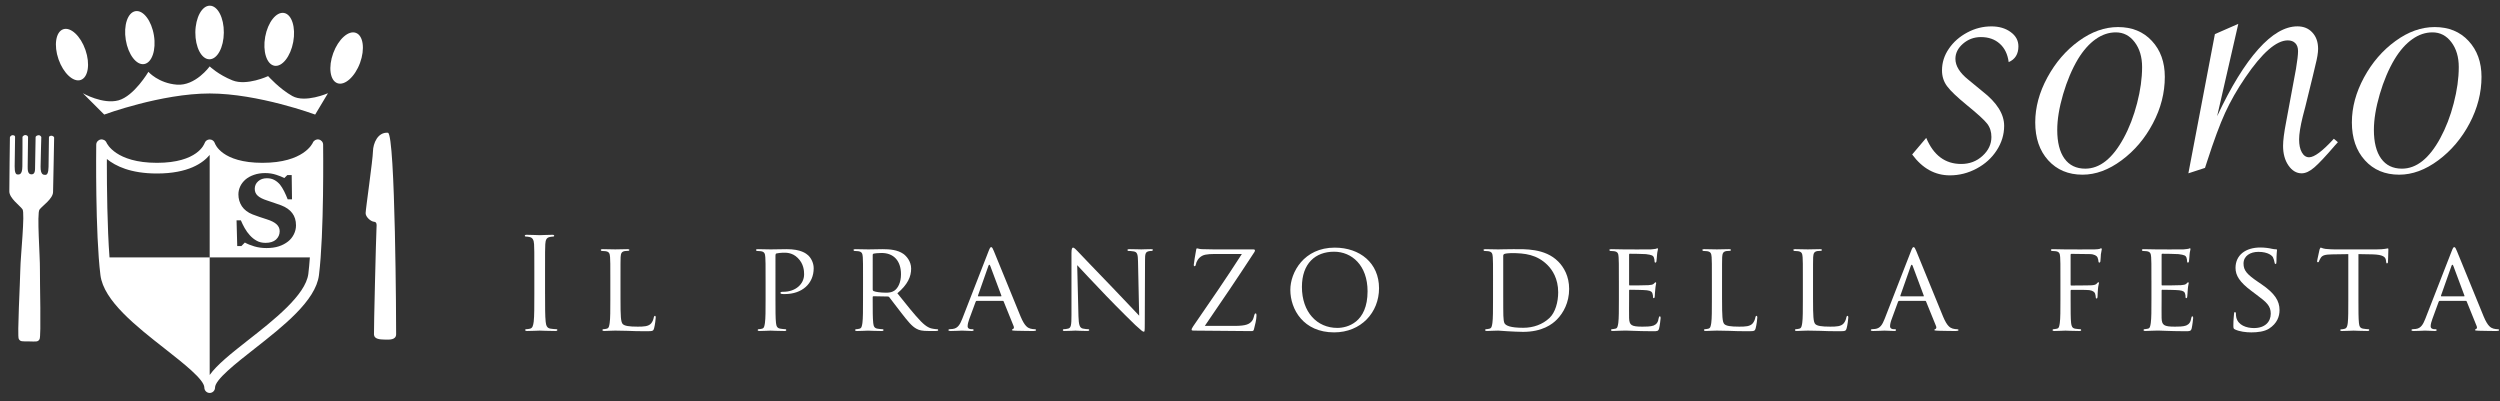 <?xml version="1.0" encoding="utf-8"?>
<!-- Generator: Adobe Illustrator 15.0.2, SVG Export Plug-In  -->
<!DOCTYPE svg PUBLIC "-//W3C//DTD SVG 1.1//EN" "http://www.w3.org/Graphics/SVG/1.1/DTD/svg11.dtd">
<svg version="1.1"
	 xmlns="http://www.w3.org/2000/svg" xmlns:xlink="http://www.w3.org/1999/xlink" xmlns:a="http://ns.adobe.com/AdobeSVGViewerExtensions/3.0/"
	 x="0px" y="0px" width="268px" height="43px" viewBox="-1 -0.61 268 43"
	 overflow="visible" enable-background="new -1 -0.61 268 43" xml:space="preserve">
<rect x="-1" y="-0.61" width="268" height="43" fill="#333333" stroke="none"/>
<defs>
</defs>
<g>
	<g>
		<path fill="#FFFFFF" d="M203.984,15.95l1.507-1.779c0.783,1.869,2.033,2.796,3.747,2.796c0.896,0,1.661-0.287,2.293-0.872
			c0.634-0.579,0.948-1.255,0.948-2.021c0-0.555-0.147-1.026-0.454-1.424c-0.303-0.396-1.026-1.055-2.17-1.985
			c-1.046-0.858-1.76-1.532-2.123-2.026c-0.366-0.488-0.55-1.057-0.55-1.701c0-0.841,0.245-1.619,0.741-2.333
			c0.484-0.715,1.144-1.292,1.964-1.73c0.821-0.44,1.682-0.657,2.592-0.657c0.82,0,1.509,0.201,2.059,0.604
			c0.56,0.401,0.835,0.913,0.835,1.537c0,0.822-0.346,1.387-1.042,1.691c-0.111-0.842-0.426-1.502-0.956-1.974
			c-0.527-0.474-1.202-0.711-2.023-0.711c-0.736,0-1.37,0.237-1.921,0.711c-0.543,0.472-0.812,1.015-0.812,1.621
			c0,0.752,0.458,1.495,1.375,2.229l1.535,1.263c1.544,1.201,2.315,2.433,2.315,3.689c0,0.934-0.267,1.812-0.798,2.627
			c-0.528,0.82-1.247,1.471-2.151,1.954c-0.906,0.485-1.86,0.729-2.868,0.729C206.428,18.187,205.082,17.442,203.984,15.95z"/>
		<path fill="#FFFFFF" d="M217.177,12.511c0-1.611,0.431-3.216,1.3-4.817c0.868-1.598,1.986-2.9,3.361-3.901
			c1.379-1.005,2.78-1.502,4.213-1.502c1.503,0,2.714,0.493,3.633,1.486c0.923,0.993,1.384,2.273,1.384,3.851
			c0,1.715-0.423,3.38-1.277,4.987c-0.848,1.611-1.961,2.927-3.35,3.955c-1.383,1.032-2.785,1.546-4.194,1.546
			c-1.521,0-2.746-0.514-3.682-1.546C217.639,15.545,217.177,14.191,217.177,12.511z M228.633,6.578
			c0-1.075-0.264-1.967-0.793-2.666c-0.528-0.702-1.201-1.052-2.025-1.052c-0.751,0-1.471,0.24-2.159,0.728
			c-0.688,0.486-1.321,1.196-1.893,2.131c-0.643,1.076-1.176,2.336-1.597,3.771c-0.421,1.439-0.629,2.716-0.629,3.829
			c0,1.328,0.259,2.356,0.775,3.074c0.521,0.718,1.261,1.077,2.229,1.077c1.557,0,2.922-1.086,4.107-3.26
			c0.609-1.114,1.087-2.363,1.447-3.75C228.455,9.075,228.633,7.782,228.633,6.578z"/>
		<path fill="#FFFFFF" d="M233.594,17.97l2.843-14.923l2.509-1.1l-2.269,9.899c1.477-3.145,2.943-5.539,4.408-7.177
			c1.458-1.636,2.86-2.454,4.196-2.454c0.664,0,1.201,0.217,1.603,0.66c0.413,0.44,0.617,1.024,0.617,1.761
			c0,0.416-0.098,0.997-0.292,1.752l-0.267,1.129l-0.805,3.289l-0.275,1.054c-0.265,1.076-0.397,1.902-0.397,2.478
			c0,0.574,0.092,1.037,0.295,1.391c0.196,0.348,0.455,0.521,0.779,0.521c0.552,0,1.437-0.657,2.651-1.986l0.433,0.369l-0.271,0.3
			c-1.021,1.188-1.776,1.995-2.264,2.411c-0.484,0.418-0.935,0.627-1.349,0.627c-0.555,0-1.029-0.282-1.416-0.842
			c-0.388-0.562-0.578-1.268-0.578-2.104c0-0.572,0.107-1.418,0.326-2.547l1.06-5.712c0.15-0.896,0.22-1.528,0.22-1.888
			c0-0.377-0.098-0.663-0.296-0.859c-0.196-0.2-0.461-0.299-0.804-0.299c-1.23,0-2.752,1.327-4.561,3.989
			c-0.869,1.272-1.584,2.532-2.155,3.774c-0.569,1.244-1.209,2.973-1.921,5.178l-0.238,0.728L233.594,17.97z"/>
		<path fill="#FFFFFF" d="M251.121,12.511c0-1.611,0.435-3.216,1.299-4.817c0.866-1.598,1.989-2.9,3.367-3.901
			c1.373-1.005,2.777-1.502,4.209-1.502c1.504,0,2.715,0.493,3.633,1.486c0.921,0.993,1.388,2.273,1.388,3.851
			c0,1.715-0.43,3.38-1.279,4.987c-0.85,1.611-1.97,2.927-3.349,3.955c-1.39,1.032-2.785,1.546-4.198,1.546
			c-1.521,0-2.746-0.514-3.678-1.546C251.587,15.545,251.121,14.191,251.121,12.511z M262.58,6.578c0-1.075-0.265-1.967-0.794-2.666
			c-0.529-0.702-1.203-1.052-2.026-1.052c-0.751,0-1.469,0.24-2.156,0.728c-0.692,0.486-1.323,1.196-1.894,2.131
			c-0.644,1.076-1.18,2.336-1.6,3.771c-0.421,1.439-0.629,2.716-0.629,3.829c0,1.328,0.26,2.356,0.779,3.074
			c0.519,0.718,1.26,1.077,2.229,1.077c1.553,0,2.92-1.086,4.104-3.26c0.604-1.114,1.09-2.363,1.445-3.75
			C262.399,9.075,262.58,7.782,262.58,6.578z"/>
	</g>
</g>
<path fill="#FFFFFF" d="M37.149,2.912c0.798,0.291,0.989,1.734,0.446,3.223c-0.552,1.492-1.641,2.463-2.428,2.173
	c-0.795-0.289-0.99-1.737-0.443-3.225C35.271,3.591,36.357,2.619,37.149,2.912z M27.428,3.333c-0.282,1.565,0.159,2.952,0.986,3.104
	c0.83,0.152,1.733-0.992,2.021-2.552S30.283,0.93,29.449,0.78C28.618,0.629,27.715,1.772,27.428,3.333z M19.941,2.86
	c-0.011,1.588,0.656,2.878,1.504,2.885c0.845,0.011,1.541-1.27,1.549-2.859C23.013,1.301,22.342,0.009,21.497,0
	C20.651-0.011,19.957,1.271,19.941,2.86z M12.484,3.672c0.256,1.565,1.143,2.727,1.971,2.586c0.833-0.138,1.302-1.514,1.044-3.083
	c-0.257-1.566-1.139-2.724-1.971-2.59C12.69,0.722,12.228,2.104,12.484,3.672z M5.272,5.744c0.523,1.501,1.592,2.492,2.387,2.217
	c0.797-0.28,1.021-1.72,0.501-3.217C7.64,3.242,6.569,2.252,5.772,2.528C4.977,2.806,4.753,4.247,5.272,5.744z M10.173,11.672
	c0,0,6.114-2.261,11.305-2.261c5.195,0,11.309,2.261,11.309,2.261l1.372-2.29c0,0-2.443,1.071-3.818,0.303
	c-1.372-0.763-2.598-2.136-2.598-2.136s-2.29,1.07-3.819,0.458c-1.526-0.611-2.445-1.499-2.445-1.499s-1.526,2.111-3.514,1.958
	c-1.986-0.154-3.056-1.376-3.056-1.376s-1.528,2.595-3.207,3.058c-1.683,0.458-3.82-0.766-3.82-0.766L10.173,11.672z M2.118,35.99
	c0.772,0.013,0.947,0.071,1.124-0.24c0.184-0.312,0.021-6.131,0.038-7.495c0.02-1.36-0.344-6.011-0.045-6.398
	c0.289-0.393,1.446-1.153,1.453-1.887c0.012-0.741,0.124-5.731,0.115-5.839c-0.014-0.107-0.192-0.187-0.258-0.187
	c0,0-0.294-0.029-0.298,0.178c0,0.216-0.035,2.481-0.043,3.146c-0.009,0.662-0.15,0.866-0.329,0.866
	c-0.172-0.002-0.536,0.056-0.524-0.883c0.012-0.945,0.077-3.176,0.077-3.176s-0.101-0.19-0.25-0.19
	c-0.147-0.001-0.352,0.063-0.362,0.221c-0.013,0.153-0.053,2.765-0.055,3.127c-0.003,0.354,0.022,0.851-0.378,0.847H2.362
	c-0.403-0.01-0.397-0.509-0.395-0.865c0.009-0.358,0.045-2.969,0.04-3.127c-0.005-0.154-0.17-0.219-0.316-0.222
	c-0.151,0.003-0.282,0.187-0.282,0.187s0.005,2.233-0.012,3.174c-0.01,0.943-0.352,0.865-0.525,0.865
	c-0.178-0.002-0.309-0.216-0.3-0.881c0.009-0.663,0.039-2.932,0.044-3.142c0.003-0.208-0.294-0.188-0.294-0.188
	c-0.07,0-0.246,0.116-0.26,0.226C0.045,14.217,0.01,19.161,0,19.9c-0.007,0.74,1.129,1.525,1.411,1.926
	c0.285,0.405-0.209,5.041-0.231,6.401c-0.017,1.359-0.343,7.173-0.17,7.491c0.17,0.316,0.351,0.263,1.11,0.271H2.118z
	 M40.583,13.621c-1.079-0.085-1.587,1.128-1.602,2.002c-0.013,0.872-0.782,6.197-0.786,6.615c-0.002,0.42,0.551,0.876,0.857,0.917
	c0.312,0.039,0.352,0.149,0.306,0.778c-0.042,0.626-0.294,10.835-0.268,11.326c0.03,0.484,0.623,0.525,1.18,0.535
	c0.458,0.011,1.188,0.054,1.195-0.57C41.475,34.588,41.389,13.686,40.583,13.621z M33.192,28.887
	c-0.344,2.744-3.845,5.485-6.93,7.905c-1.972,1.549-4.211,3.298-4.211,4.15c0,0.314-0.257,0.573-0.574,0.573
	c-0.315,0-0.571-0.259-0.571-0.573c0-0.853-2.236-2.602-4.207-4.15c-3.088-2.42-6.589-5.161-6.932-7.906
	c-0.559-4.49-0.456-13.604-0.45-13.989c0.003-0.271,0.198-0.497,0.464-0.553c0.263-0.052,0.533,0.091,0.638,0.338
	c0.037,0.089,0.99,2.163,5.406,2.163c4.368,0,5.077-2.025,5.109-2.111c0.075-0.235,0.299-0.395,0.543-0.395
	c0.252,0,0.473,0.159,0.55,0.395c0.026,0.086,0.737,2.111,5.106,2.111c4.418,0,5.367-2.074,5.403-2.163
	c0.109-0.247,0.381-0.39,0.639-0.338c0.27,0.056,0.462,0.281,0.465,0.553C33.641,15.281,33.753,24.396,33.192,28.887z
	 M28.982,24.176c0,0.361-0.137,0.656-0.395,0.896c-0.26,0.233-0.631,0.352-1.121,0.352c-0.361,0-0.681-0.072-0.951-0.227
	c-0.271-0.146-0.513-0.343-0.73-0.583c-0.212-0.228-0.399-0.49-0.561-0.779c-0.159-0.288-0.296-0.563-0.403-0.825h-0.463
	l0.073,2.756h0.447l0.37-0.376c0.276,0.157,0.619,0.295,1.022,0.414c0.401,0.118,0.834,0.177,1.3,0.177
	c0.5,0,0.94-0.059,1.316-0.184c0.377-0.12,0.706-0.297,0.993-0.52c0.261-0.204,0.468-0.462,0.623-0.771
	c0.153-0.307,0.229-0.628,0.229-0.956c0-0.523-0.133-0.962-0.401-1.313c-0.268-0.356-0.66-0.631-1.176-0.831
	c-0.215-0.084-0.458-0.171-0.735-0.258c-0.271-0.09-0.542-0.179-0.802-0.272c-0.446-0.143-0.78-0.313-0.989-0.504
	c-0.215-0.193-0.319-0.439-0.319-0.742c0-0.32,0.121-0.59,0.363-0.805c0.242-0.221,0.559-0.329,0.939-0.329
	c0.303,0,0.569,0.063,0.8,0.187c0.228,0.124,0.424,0.286,0.602,0.493c0.151,0.194,0.306,0.436,0.45,0.725
	c0.144,0.291,0.27,0.575,0.376,0.855h0.464l-0.034-2.597h-0.469l-0.325,0.319c-0.211-0.119-0.505-0.235-0.871-0.354
	c-0.365-0.121-0.761-0.181-1.182-0.181c-0.435,0-0.836,0.063-1.205,0.192c-0.367,0.128-0.668,0.296-0.903,0.5
	c-0.249,0.219-0.436,0.463-0.564,0.737c-0.127,0.273-0.193,0.562-0.193,0.856c0,0.47,0.123,0.895,0.372,1.274
	c0.254,0.377,0.636,0.673,1.149,0.874c0.222,0.087,0.456,0.176,0.713,0.258c0.253,0.085,0.533,0.174,0.829,0.272
	c0.465,0.148,0.808,0.323,1.025,0.525C28.867,23.633,28.982,23.88,28.982,24.176z M32.218,26.984h-10.74V15.997
	c-0.71,0.859-2.281,1.992-5.652,1.992c-2.825,0-4.444-0.799-5.369-1.553c0,0.18-0.003,0.289-0.003,0.496
	c0,2.516,0.045,6.853,0.285,10.052h10.739c0,0,0,9.097,0,12.604c0.771-1.083,2.268-2.282,4.076-3.7
	c2.767-2.166,6.213-4.863,6.499-7.142C32.119,28.226,32.169,27.62,32.218,26.984z"/>
<path fill="#FFFFFF" d="M57.431,30.914c0,1.31,0,2.39,0.065,2.961c0.042,0.395,0.125,0.696,0.533,0.75
	c0.189,0.027,0.49,0.056,0.613,0.056c0.081,0,0.11,0.042,0.11,0.079c0,0.071-0.069,0.111-0.218,0.111
	c-0.751,0-1.609-0.04-1.681-0.04c-0.068,0-0.928,0.04-1.334,0.04c-0.152,0-0.22-0.026-0.22-0.111c0-0.037,0.027-0.079,0.108-0.079
	c0.126,0,0.288-0.028,0.41-0.056c0.272-0.054,0.342-0.355,0.396-0.75c0.067-0.571,0.067-1.651,0.067-2.961v-2.4
	c0-2.127,0-2.511-0.028-2.946c-0.026-0.463-0.163-0.696-0.461-0.764c-0.153-0.04-0.329-0.054-0.426-0.054
	c-0.054,0-0.106-0.028-0.106-0.083c0-0.082,0.066-0.107,0.216-0.107c0.449,0,1.309,0.04,1.377,0.04c0.071,0,0.93-0.04,1.338-0.04
	c0.151,0,0.219,0.025,0.219,0.107c0,0.055-0.054,0.083-0.109,0.083c-0.097,0-0.177,0.014-0.338,0.04
	c-0.371,0.068-0.48,0.299-0.508,0.777c-0.025,0.436-0.025,0.819-0.025,2.946V30.914z"/>
<path fill="#FFFFFF" d="M65.519,31.529c0,1.704,0.025,2.398,0.246,2.604c0.19,0.192,0.654,0.274,1.596,0.274
	c0.627,0,1.159-0.015,1.445-0.355c0.149-0.178,0.246-0.425,0.284-0.654c0.016-0.083,0.057-0.15,0.125-0.15
	c0.055,0,0.081,0.056,0.081,0.177c0,0.123-0.081,0.817-0.177,1.16c-0.081,0.271-0.123,0.313-0.765,0.313
	c-0.859,0-1.526-0.015-2.088-0.042c-0.544-0.012-0.953-0.025-1.308-0.025c-0.055,0-0.259,0-0.491,0.014
	c-0.246,0.012-0.506,0.026-0.695,0.026c-0.124,0-0.189-0.026-0.189-0.097c0-0.04,0.024-0.094,0.092-0.094
	c0.113,0,0.259-0.028,0.372-0.056c0.229-0.054,0.257-0.273,0.312-0.611c0.069-0.48,0.069-1.393,0.069-2.514v-2.044
	c0-1.803,0-2.128-0.028-2.497c-0.028-0.396-0.096-0.586-0.491-0.641c-0.094-0.014-0.301-0.027-0.408-0.027
	c-0.042,0-0.096-0.056-0.096-0.096c0-0.069,0.054-0.095,0.191-0.095c0.544,0,1.293,0.025,1.363,0.025
	c0.055,0,0.956-0.025,1.323-0.025c0.122,0,0.191,0.025,0.191,0.095c0,0.04-0.055,0.083-0.096,0.083c-0.083,0-0.26,0.013-0.394,0.026
	c-0.357,0.068-0.425,0.244-0.452,0.654c-0.014,0.369-0.014,0.694-0.014,2.497V31.529z"/>
<path fill="#FFFFFF" d="M81.07,29.456c0-1.803,0-2.128-0.028-2.497c-0.029-0.396-0.097-0.586-0.492-0.641
	c-0.095-0.014-0.301-0.027-0.407-0.027c-0.042,0-0.099-0.056-0.099-0.096c0-0.069,0.057-0.095,0.191-0.095
	c0.548,0,1.297,0.025,1.393,0.025c0.259,0,1.16-0.025,1.704-0.025c1.544,0,2.088,0.477,2.293,0.652
	c0.273,0.246,0.602,0.766,0.602,1.394c0,1.663-1.258,2.768-3.097,2.768c-0.069,0-0.274,0-0.342-0.014
	c-0.054,0-0.124-0.055-0.124-0.108c0-0.095,0.07-0.123,0.314-0.123c1.296,0,2.222-0.819,2.222-1.869c0-0.382-0.04-1.133-0.681-1.759
	c-0.628-0.63-1.35-0.56-1.623-0.56c-0.205,0-0.545,0.054-0.666,0.082c-0.071,0.014-0.1,0.096-0.1,0.219V31.5
	c0,1.121,0,2.033,0.057,2.514c0.043,0.338,0.111,0.558,0.477,0.611c0.165,0.027,0.422,0.056,0.534,0.056
	c0.066,0,0.093,0.054,0.093,0.094c0,0.057-0.052,0.097-0.189,0.097c-0.655,0-1.447-0.04-1.501-0.04c-0.04,0-0.817,0.04-1.186,0.04
	c-0.125,0-0.19-0.026-0.19-0.097c0-0.04,0.024-0.094,0.094-0.094c0.11,0,0.26-0.028,0.37-0.056c0.23-0.054,0.257-0.273,0.312-0.611
	c0.07-0.48,0.07-1.393,0.07-2.514V29.456z"/>
<path fill="#FFFFFF" d="M91.517,29.456c0-1.803,0-2.128-0.025-2.497c-0.027-0.396-0.097-0.586-0.491-0.641
	c-0.098-0.014-0.302-0.027-0.409-0.027c-0.039,0-0.097-0.056-0.097-0.096c0-0.069,0.058-0.095,0.19-0.095
	c0.547,0,1.35,0.025,1.418,0.025c0.124,0,1.133-0.025,1.503-0.025c0.763,0,1.607,0.067,2.235,0.505
	c0.302,0.215,0.834,0.774,0.834,1.579c0,0.863-0.357,1.695-1.476,2.646c0.984,1.229,1.815,2.279,2.514,3.002
	c0.642,0.655,1.033,0.765,1.335,0.806c0.231,0.042,0.354,0.042,0.423,0.042c0.067,0,0.109,0.054,0.109,0.094
	c0,0.07-0.068,0.097-0.287,0.097h-0.749c-0.684,0-0.983-0.07-1.285-0.232c-0.516-0.271-0.956-0.831-1.636-1.706
	c-0.506-0.627-1.037-1.377-1.295-1.689c-0.055-0.057-0.083-0.069-0.163-0.069l-1.529-0.028c-0.055,0-0.082,0.028-0.082,0.098v0.271
	c0,1.118,0,2.02,0.057,2.5c0.04,0.338,0.106,0.558,0.476,0.611c0.163,0.027,0.424,0.056,0.533,0.056c0.08,0,0.094,0.054,0.094,0.094
	c0,0.057-0.054,0.097-0.19,0.097c-0.653,0-1.42-0.04-1.474-0.04c-0.015,0-0.817,0.04-1.187,0.04c-0.121,0-0.191-0.026-0.191-0.097
	c0-0.04,0.027-0.094,0.096-0.094c0.107,0,0.261-0.028,0.369-0.056c0.232-0.054,0.259-0.273,0.315-0.611
	c0.065-0.48,0.065-1.393,0.065-2.514V29.456z M92.554,30.438c0,0.068,0.027,0.107,0.082,0.15c0.177,0.095,0.792,0.178,1.322,0.178
	c0.287,0,0.615-0.014,0.901-0.207c0.411-0.271,0.726-0.886,0.726-1.772c0-1.446-0.794-2.277-2.075-2.277
	c-0.354,0-0.737,0.04-0.859,0.068c-0.054,0.028-0.097,0.068-0.097,0.136V30.438z"/>
<path fill="#FFFFFF" d="M104.968,26.333c0.149-0.384,0.204-0.452,0.288-0.452c0.12,0,0.163,0.164,0.285,0.424
	c0.22,0.49,2.142,5.279,2.876,7.037c0.439,1.039,0.766,1.188,1.025,1.271c0.176,0.055,0.354,0.068,0.477,0.068
	c0.07,0,0.149,0.027,0.149,0.094c0,0.07-0.135,0.097-0.272,0.097c-0.178,0-1.062,0-1.895-0.026
	c-0.232-0.014-0.424-0.014-0.424-0.085c0-0.052,0.028-0.052,0.082-0.079c0.067-0.028,0.19-0.122,0.109-0.313l-1.076-2.661
	c-0.028-0.054-0.042-0.067-0.11-0.067h-2.772c-0.054,0-0.093,0.025-0.119,0.096l-0.685,1.854c-0.108,0.286-0.176,0.572-0.176,0.778
	c0,0.23,0.206,0.313,0.408,0.313h0.11c0.096,0,0.124,0.042,0.124,0.094c0,0.07-0.067,0.097-0.182,0.097
	c-0.285,0-0.938-0.04-1.074-0.04c-0.124,0-0.724,0.04-1.214,0.04c-0.15,0-0.232-0.026-0.232-0.097c0-0.052,0.058-0.094,0.108-0.094
	c0.082,0,0.261-0.014,0.354-0.028c0.546-0.067,0.778-0.479,1.013-1.063L104.968,26.333z M106.305,31.159
	c0.054,0,0.054-0.025,0.042-0.081l-1.189-3.179c-0.067-0.177-0.136-0.177-0.204,0l-1.116,3.179c-0.013,0.056,0,0.081,0.04,0.081
	H106.305z"/>
<path fill="#FFFFFF" d="M114.611,33.288c0.028,0.954,0.135,1.241,0.463,1.324c0.218,0.055,0.492,0.068,0.602,0.068
	c0.054,0,0.095,0.042,0.095,0.094c0,0.07-0.081,0.097-0.219,0.097c-0.681,0-1.158-0.04-1.268-0.04s-0.614,0.04-1.16,0.04
	c-0.122,0-0.19-0.015-0.19-0.097c0-0.052,0.041-0.094,0.096-0.094c0.095,0,0.312-0.014,0.489-0.068
	c0.301-0.083,0.342-0.396,0.342-1.445v-6.645c0-0.462,0.069-0.587,0.166-0.587c0.135,0,0.339,0.232,0.462,0.355
	c0.191,0.19,1.936,2.047,3.793,3.954c1.186,1.228,2.468,2.606,2.837,2.988l-0.124-5.811c-0.012-0.75-0.081-1.012-0.449-1.077
	c-0.217-0.041-0.49-0.055-0.589-0.055c-0.079,0-0.093-0.069-0.093-0.109c0-0.07,0.093-0.081,0.232-0.081
	c0.545,0,1.117,0.025,1.254,0.025c0.139,0,0.532-0.025,1.023-0.025c0.123,0,0.219,0.011,0.219,0.081c0,0.04-0.054,0.109-0.137,0.109
	c-0.055,0-0.149,0-0.288,0.027c-0.393,0.082-0.42,0.313-0.42,1.01l-0.028,6.794c0,0.762-0.016,0.83-0.097,0.83
	c-0.119,0-0.246-0.096-0.913-0.71c-0.121-0.108-1.855-1.812-3.127-3.136c-1.39-1.46-2.738-2.879-3.107-3.288L114.611,33.288z"/>
<path fill="#FFFFFF" d="M131.348,34.326c1.27,0,1.598-0.204,1.868-0.533c0.126-0.151,0.208-0.464,0.246-0.626
	c0.027-0.11,0.068-0.178,0.14-0.178c0.068,0,0.092,0.039,0.092,0.259c0,0.367-0.163,1.052-0.245,1.337
	c-0.067,0.286-0.079,0.299-0.353,0.299c-2.006,0-4.039-0.053-6.139-0.053c-0.136,0-0.218-0.015-0.218-0.097
	c0-0.054,0.013-0.137,0.162-0.354c1.801-2.608,3.573-5.186,5.226-7.761h-2.538c-0.613,0-1.323-0.015-1.704,0.188
	c-0.424,0.219-0.64,0.642-0.684,0.914c-0.026,0.177-0.095,0.204-0.161,0.204c-0.055,0-0.068-0.054-0.068-0.149
	c0-0.137,0.176-1.186,0.246-1.542c0.014-0.161,0.04-0.217,0.107-0.217c0.11,0,0.19,0.068,0.503,0.082
	c1.147,0.039,1.721,0.025,2.101,0.025h3.358c0.175,0,0.243,0.028,0.243,0.096c0,0.057-0.013,0.138-0.068,0.205
	c-1.745,2.674-3.491,5.266-5.305,7.899H131.348z"/>
<path fill="#FFFFFF" d="M142.083,25.936c2.703,0,4.75,1.65,4.75,4.352c0,2.595-1.923,4.733-4.818,4.733
	c-3.287,0-4.691-2.469-4.691-4.555C137.323,28.596,138.77,25.936,142.083,25.936z M142.357,34.542c1.075,0,3.246-0.571,3.246-3.927
	c0-2.782-1.692-4.242-3.589-4.242c-2.002,0-3.448,1.254-3.448,3.778C138.566,32.852,140.189,34.542,142.357,34.542z"/>
<path fill="#FFFFFF" d="M159.053,29.456c0-1.803,0-2.128-0.027-2.497c-0.025-0.396-0.096-0.586-0.489-0.641
	c-0.096-0.014-0.3-0.027-0.41-0.027c-0.042,0-0.096-0.056-0.096-0.096c0-0.069,0.054-0.095,0.191-0.095
	c0.548,0,1.322,0.025,1.392,0.025c0.133,0,0.899-0.025,1.609-0.025c1.2,0,3.396-0.11,4.814,1.322c0.6,0.601,1.176,1.568,1.176,2.945
	c0,1.462-0.628,2.579-1.299,3.26c-0.515,0.533-1.596,1.339-3.641,1.339c-0.519,0-1.16-0.041-1.678-0.068
	c-0.521-0.042-0.928-0.067-0.982-0.067c-0.027,0-0.247,0.014-0.49,0.014c-0.246,0.012-0.535,0.026-0.725,0.026
	c-0.121,0-0.191-0.026-0.191-0.097c0-0.04,0.029-0.094,0.094-0.094c0.112,0,0.261-0.028,0.372-0.056
	c0.232-0.054,0.257-0.273,0.313-0.611c0.066-0.48,0.066-1.393,0.066-2.514V29.456z M160.146,30.712c0,1.227,0,2.303,0.014,2.521
	c0.014,0.286,0.039,0.709,0.136,0.833c0.15,0.219,0.575,0.463,1.993,0.463c1.104,0,2.087-0.368,2.811-1.049
	c0.624-0.588,0.938-1.694,0.938-2.756c0-1.474-0.638-2.415-1.131-2.906c-1.135-1.146-2.456-1.296-3.889-1.296
	c-0.233,0-0.613,0.041-0.723,0.083c-0.107,0.04-0.149,0.094-0.149,0.229V30.712z"/>
<path fill="#FFFFFF" d="M172.543,29.456c0-1.803,0-2.128-0.028-2.497c-0.022-0.396-0.093-0.586-0.487-0.641
	c-0.095-0.014-0.301-0.027-0.411-0.027c-0.042,0-0.094-0.056-0.094-0.096c0-0.069,0.052-0.095,0.19-0.095
	c0.549,0,1.322,0.025,1.392,0.025c0.082,0,2.59,0.014,2.864,0c0.23-0.015,0.449-0.052,0.548-0.065
	c0.052-0.016,0.107-0.058,0.162-0.058c0.04,0,0.054,0.058,0.054,0.108c0,0.084-0.067,0.222-0.095,0.548
	c-0.014,0.107-0.042,0.626-0.069,0.764c-0.015,0.056-0.052,0.122-0.108,0.122c-0.068,0-0.095-0.053-0.095-0.148
	c0-0.083-0.015-0.272-0.071-0.409c-0.08-0.192-0.204-0.274-0.858-0.355c-0.204-0.026-1.595-0.04-1.731-0.04
	c-0.054,0-0.067,0.04-0.067,0.121v3.153c0,0.081,0,0.121,0.067,0.121c0.15,0,1.731,0,2.005-0.027
	c0.29-0.027,0.465-0.041,0.585-0.164c0.085-0.082,0.139-0.149,0.18-0.149c0.043,0,0.066,0.026,0.066,0.095s-0.066,0.26-0.094,0.641
	c-0.028,0.233-0.055,0.669-0.055,0.752c0,0.095-0.026,0.217-0.107,0.217c-0.057,0-0.085-0.04-0.085-0.107
	c0-0.109,0-0.23-0.055-0.384c-0.041-0.162-0.146-0.301-0.61-0.354c-0.328-0.04-1.612-0.055-1.816-0.055
	c-0.067,0-0.081,0.042-0.081,0.082V31.5c0,0.397-0.013,1.748,0,1.98c0.027,0.776,0.246,0.928,1.433,0.928c0.312,0,0.886,0,1.2-0.123
	c0.312-0.139,0.477-0.343,0.543-0.805c0.027-0.139,0.058-0.177,0.125-0.177c0.066,0,0.079,0.095,0.079,0.177
	c0,0.08-0.093,0.871-0.163,1.117c-0.082,0.301-0.203,0.301-0.666,0.301c-0.9,0-1.596-0.027-2.087-0.042
	c-0.504-0.025-0.818-0.025-0.996-0.025c-0.026,0-0.261,0-0.52,0.014c-0.232,0.012-0.506,0.026-0.696,0.026
	c-0.12,0-0.19-0.026-0.19-0.097c0-0.04,0.028-0.094,0.095-0.094c0.11,0,0.26-0.042,0.371-0.056c0.229-0.04,0.258-0.273,0.314-0.611
	c0.064-0.48,0.064-1.393,0.064-2.514V29.456z"/>
<path fill="#FFFFFF" d="M183.605,31.529c0,1.704,0.027,2.398,0.246,2.604c0.19,0.192,0.652,0.274,1.594,0.274
	c0.631,0,1.163-0.015,1.447-0.355c0.152-0.178,0.247-0.425,0.288-0.654c0.013-0.083,0.055-0.15,0.123-0.15
	c0.052,0,0.081,0.056,0.081,0.177c0,0.123-0.081,0.817-0.178,1.16c-0.083,0.271-0.119,0.313-0.764,0.313
	c-0.858,0-1.525-0.015-2.086-0.042c-0.549-0.012-0.956-0.025-1.31-0.025c-0.055,0-0.26,0-0.49,0.014
	c-0.246,0.012-0.505,0.026-0.696,0.026c-0.126,0-0.193-0.026-0.193-0.097c0-0.04,0.028-0.094,0.096-0.094
	c0.111,0,0.262-0.028,0.368-0.056c0.23-0.054,0.259-0.273,0.315-0.611c0.067-0.48,0.067-1.393,0.067-2.514v-2.044
	c0-1.803,0-2.128-0.026-2.497c-0.028-0.396-0.098-0.586-0.492-0.641c-0.096-0.014-0.3-0.027-0.407-0.027
	c-0.044,0-0.098-0.056-0.098-0.096c0-0.069,0.054-0.095,0.191-0.095c0.547,0,1.296,0.025,1.365,0.025
	c0.053,0,0.955-0.025,1.323-0.025c0.121,0,0.189,0.025,0.189,0.095c0,0.04-0.057,0.083-0.095,0.083
	c-0.081,0-0.258,0.013-0.396,0.026c-0.354,0.068-0.423,0.244-0.451,0.654c-0.014,0.369-0.014,0.694-0.014,2.497V31.529z"/>
<path fill="#FFFFFF" d="M193.358,31.529c0,1.704,0.027,2.398,0.246,2.604c0.19,0.192,0.653,0.274,1.597,0.274
	c0.629,0,1.16-0.015,1.444-0.355c0.153-0.178,0.246-0.425,0.289-0.654c0.014-0.083,0.054-0.15,0.124-0.15
	c0.053,0,0.081,0.056,0.081,0.177c0,0.123-0.081,0.817-0.18,1.16c-0.082,0.271-0.119,0.313-0.763,0.313
	c-0.857,0-1.526-0.015-2.086-0.042c-0.548-0.012-0.957-0.025-1.31-0.025c-0.054,0-0.259,0-0.49,0.014
	c-0.246,0.012-0.505,0.026-0.697,0.026c-0.122,0-0.193-0.026-0.193-0.097c0-0.04,0.028-0.094,0.098-0.094
	c0.11,0,0.261-0.028,0.367-0.056c0.23-0.054,0.259-0.273,0.314-0.611c0.068-0.48,0.068-1.393,0.068-2.514v-2.044
	c0-1.803,0-2.128-0.027-2.497c-0.027-0.396-0.097-0.586-0.491-0.641c-0.096-0.014-0.301-0.027-0.408-0.027
	c-0.041,0-0.097-0.056-0.097-0.096c0-0.069,0.056-0.095,0.19-0.095c0.548,0,1.299,0.025,1.366,0.025
	c0.052,0,0.956-0.025,1.322-0.025c0.12,0,0.19,0.025,0.19,0.095c0,0.04-0.057,0.083-0.093,0.083c-0.084,0-0.26,0.013-0.398,0.026
	c-0.352,0.068-0.422,0.244-0.451,0.654c-0.014,0.369-0.014,0.694-0.014,2.497V31.529z"/>
<path fill="#FFFFFF" d="M203.851,26.333c0.147-0.384,0.202-0.452,0.286-0.452c0.121,0,0.164,0.164,0.289,0.424
	c0.216,0.49,2.141,5.279,2.878,7.037c0.436,1.039,0.762,1.188,1.021,1.271c0.174,0.055,0.356,0.068,0.476,0.068
	c0.071,0,0.154,0.027,0.154,0.094c0,0.07-0.14,0.097-0.273,0.097c-0.183,0-1.067,0-1.898-0.026c-0.23-0.014-0.424-0.014-0.424-0.085
	c0-0.052,0.025-0.052,0.082-0.079c0.069-0.028,0.189-0.122,0.111-0.313l-1.08-2.661c-0.026-0.054-0.04-0.067-0.107-0.067h-2.77
	c-0.053,0-0.093,0.025-0.123,0.096l-0.68,1.854c-0.113,0.286-0.179,0.572-0.179,0.778c0,0.23,0.204,0.313,0.408,0.313h0.107
	c0.099,0,0.125,0.042,0.125,0.094c0,0.07-0.069,0.097-0.177,0.097c-0.285,0-0.94-0.04-1.078-0.04c-0.121,0-0.725,0.04-1.214,0.04
	c-0.15,0-0.234-0.026-0.234-0.097c0-0.052,0.056-0.094,0.112-0.094c0.078,0,0.26-0.014,0.352-0.028
	c0.55-0.067,0.778-0.479,1.012-1.063L203.851,26.333z M205.186,31.159c0.056,0,0.056-0.025,0.04-0.081l-1.185-3.179
	c-0.066-0.177-0.134-0.177-0.204,0l-1.118,3.179c-0.014,0.056,0,0.081,0.043,0.081H205.186z"/>
<path fill="#FFFFFF" d="M219.877,29.456c0-1.803,0-2.128-0.027-2.497c-0.025-0.396-0.093-0.586-0.487-0.641
	c-0.098-0.014-0.301-0.027-0.412-0.027c-0.042,0-0.093-0.056-0.093-0.096c0-0.069,0.051-0.095,0.19-0.095
	c0.547,0,1.292,0.025,1.361,0.025c0.231,0,2.84,0.014,3.113,0c0.23-0.015,0.434-0.015,0.545-0.052
	c0.066-0.014,0.122-0.071,0.163-0.071c0.056,0,0.083,0.058,0.083,0.108c0,0.084-0.057,0.222-0.099,0.548
	c-0.012,0.107-0.025,0.626-0.053,0.764c-0.014,0.056-0.057,0.122-0.108,0.122c-0.056,0-0.098-0.053-0.098-0.136
	c0-0.096-0.042-0.285-0.106-0.436c-0.067-0.153-0.356-0.342-0.82-0.342l-1.964-0.026c-0.066,0-0.096,0.026-0.096,0.121v3.166
	c0,0.067,0,0.108,0.082,0.108l1.634-0.014c0.207,0,0.387,0,0.549-0.014c0.288-0.026,0.449-0.066,0.561-0.205
	c0.055-0.066,0.106-0.122,0.147-0.122c0.056,0,0.068,0.041,0.068,0.095c0,0.068-0.083,0.26-0.109,0.641
	c-0.025,0.233-0.041,0.696-0.041,0.777c0,0.109-0.024,0.233-0.107,0.233c-0.069,0-0.084-0.055-0.084-0.108
	c-0.014-0.125-0.026-0.287-0.077-0.425c-0.057-0.162-0.248-0.314-0.617-0.366c-0.297-0.042-1.72-0.027-1.923-0.027
	c-0.067,0-0.082,0.027-0.082,0.108V31.5c0,1.147,0,2.061,0.052,2.514c0.044,0.338,0.112,0.558,0.44,0.611
	c0.177,0.027,0.436,0.056,0.543,0.056c0.069,0,0.1,0.054,0.1,0.094c0,0.057-0.059,0.097-0.192,0.097c-0.667,0-1.446-0.04-1.503-0.04
	c-0.069,0-0.814,0.04-1.187,0.04c-0.12,0-0.189-0.026-0.189-0.097c0-0.04,0.028-0.094,0.096-0.094c0.108,0,0.259-0.042,0.367-0.056
	c0.233-0.04,0.261-0.273,0.314-0.611c0.066-0.48,0.066-1.393,0.066-2.514V29.456z"/>
<path fill="#FFFFFF" d="M229.632,29.456c0-1.803,0-2.128-0.028-2.497c-0.027-0.396-0.096-0.586-0.49-0.641
	c-0.098-0.014-0.302-0.027-0.41-0.027c-0.041,0-0.095-0.056-0.095-0.096c0-0.069,0.054-0.095,0.19-0.095
	c0.545,0,1.324,0.025,1.39,0.025c0.083,0,2.595,0.014,2.865,0c0.232-0.015,0.45-0.052,0.547-0.065
	c0.055-0.016,0.111-0.058,0.162-0.058c0.042,0,0.056,0.058,0.056,0.108c0,0.084-0.068,0.222-0.095,0.548
	c-0.012,0.107-0.039,0.626-0.068,0.764c-0.013,0.056-0.055,0.122-0.109,0.122c-0.068,0-0.094-0.053-0.094-0.148
	c0-0.083-0.014-0.272-0.069-0.409c-0.083-0.192-0.204-0.274-0.857-0.355c-0.21-0.026-1.6-0.04-1.735-0.04
	c-0.055,0-0.068,0.04-0.068,0.121v3.153c0,0.081,0,0.121,0.068,0.121c0.148,0,1.735,0,2.004-0.027
	c0.286-0.027,0.464-0.041,0.589-0.164c0.081-0.082,0.135-0.149,0.176-0.149c0.042,0,0.069,0.026,0.069,0.095
	s-0.069,0.26-0.097,0.641c-0.027,0.233-0.054,0.669-0.054,0.752c0,0.095-0.025,0.217-0.109,0.217c-0.055,0-0.082-0.04-0.082-0.107
	c0-0.109,0-0.23-0.052-0.384c-0.042-0.162-0.154-0.301-0.617-0.354c-0.324-0.04-1.61-0.055-1.812-0.055
	c-0.069,0-0.083,0.042-0.083,0.082V31.5c0,0.397-0.014,1.748,0,1.98c0.026,0.776,0.247,0.928,1.433,0.928c0.315,0,0.886,0,1.2-0.123
	c0.313-0.139,0.478-0.343,0.547-0.805c0.026-0.139,0.057-0.177,0.121-0.177c0.069,0,0.082,0.095,0.082,0.177
	c0,0.08-0.096,0.871-0.16,1.117c-0.084,0.301-0.209,0.301-0.673,0.301c-0.898,0-1.595-0.027-2.086-0.042
	c-0.508-0.025-0.816-0.025-0.997-0.025c-0.022,0-0.257,0-0.517,0.014c-0.229,0.012-0.505,0.026-0.696,0.026
	c-0.122,0-0.19-0.026-0.19-0.097c0-0.04,0.026-0.094,0.095-0.094c0.112,0,0.26-0.042,0.367-0.056
	c0.232-0.04,0.261-0.273,0.314-0.611c0.07-0.48,0.07-1.393,0.07-2.514V29.456z"/>
<path fill="#FFFFFF" d="M238.594,34.708c-0.164-0.083-0.177-0.123-0.177-0.438c0-0.571,0.056-1.036,0.07-1.226
	c0-0.126,0.022-0.192,0.092-0.192c0.07,0,0.111,0.041,0.111,0.138c0,0.094,0,0.259,0.038,0.422c0.193,0.846,1.094,1.147,1.896,1.147
	c1.186,0,1.8-0.671,1.8-1.544c0-0.831-0.446-1.229-1.514-2.018l-0.544-0.409c-1.298-0.968-1.718-1.678-1.718-2.482
	c0-1.365,1.074-2.184,2.659-2.184c0.478,0,0.956,0.068,1.24,0.139c0.23,0.051,0.328,0.051,0.424,0.051
	c0.094,0,0.123,0.015,0.123,0.084c0,0.054-0.058,0.437-0.058,1.228c0,0.177-0.014,0.26-0.094,0.26s-0.095-0.056-0.108-0.15
	c-0.015-0.136-0.109-0.451-0.178-0.573c-0.082-0.139-0.477-0.572-1.558-0.572c-0.871,0-1.592,0.434-1.592,1.254
	c0,0.736,0.368,1.159,1.556,1.966l0.337,0.229c1.463,0.995,1.967,1.803,1.967,2.796c0,0.684-0.259,1.421-1.117,1.98
	c-0.506,0.327-1.257,0.408-1.91,0.408C239.78,35.021,239.084,34.939,238.594,34.708z"/>
<path fill="#FFFFFF" d="M251.824,31.5c0,1.121,0,2.033,0.054,2.514c0.043,0.338,0.098,0.558,0.467,0.611
	c0.162,0.027,0.436,0.056,0.546,0.056c0.08,0,0.095,0.054,0.095,0.094c0,0.057-0.054,0.097-0.191,0.097
	c-0.655,0-1.418-0.04-1.488-0.04c-0.051,0-0.888,0.04-1.239,0.04c-0.139,0-0.192-0.026-0.192-0.097c0-0.04,0.025-0.081,0.097-0.081
	c0.109,0,0.247-0.026,0.356-0.055c0.245-0.054,0.31-0.287,0.352-0.625c0.057-0.48,0.057-1.393,0.057-2.514v-4.868L249,26.659
	c-0.75,0.014-1.031,0.094-1.214,0.368c-0.136,0.206-0.146,0.286-0.189,0.369c-0.027,0.096-0.069,0.108-0.122,0.108
	c-0.025,0-0.083-0.026-0.083-0.096c0-0.124,0.248-1.16,0.259-1.255c0.027-0.067,0.085-0.219,0.121-0.219
	c0.084,0,0.204,0.097,0.533,0.139c0.344,0.037,0.808,0.052,0.942,0.052h4.528c0.395,0,0.669-0.025,0.858-0.052
	c0.18-0.029,0.289-0.056,0.344-0.056s0.055,0.068,0.055,0.136c0,0.354-0.041,1.186-0.041,1.324c0,0.095-0.056,0.148-0.112,0.148
	c-0.052,0-0.078-0.041-0.092-0.204l-0.015-0.124c-0.04-0.353-0.3-0.611-1.447-0.64l-1.501-0.027V31.5z"/>
<path fill="#FFFFFF" d="M261.812,26.333c0.146-0.384,0.203-0.452,0.282-0.452c0.124,0,0.166,0.164,0.287,0.424
	c0.218,0.49,2.144,5.279,2.879,7.037c0.437,1.039,0.766,1.188,1.024,1.271c0.176,0.055,0.353,0.068,0.478,0.068
	c0.067,0,0.15,0.027,0.15,0.094c0,0.07-0.138,0.097-0.275,0.097c-0.177,0-1.063,0-1.896-0.026c-0.232-0.014-0.424-0.014-0.424-0.085
	c0-0.052,0.029-0.052,0.085-0.079c0.065-0.028,0.19-0.122,0.106-0.313l-1.076-2.661c-0.028-0.054-0.042-0.067-0.109-0.067h-2.769
	c-0.056,0-0.098,0.025-0.126,0.096l-0.679,1.854c-0.109,0.286-0.181,0.572-0.181,0.778c0,0.23,0.205,0.313,0.411,0.313h0.108
	c0.094,0,0.122,0.042,0.122,0.094c0,0.07-0.065,0.097-0.175,0.097c-0.286,0-0.941-0.04-1.078-0.04c-0.122,0-0.724,0.04-1.214,0.04
	c-0.151,0-0.232-0.026-0.232-0.097c0-0.052,0.057-0.094,0.108-0.094c0.084,0,0.26-0.014,0.357-0.028
	c0.544-0.067,0.773-0.479,1.009-1.063L261.812,26.333z M263.146,31.159c0.055,0,0.055-0.025,0.04-0.081l-1.185-3.179
	c-0.07-0.177-0.14-0.177-0.204,0l-1.122,3.179c-0.014,0.056,0,0.081,0.041,0.081H263.146z"/>
</svg>
